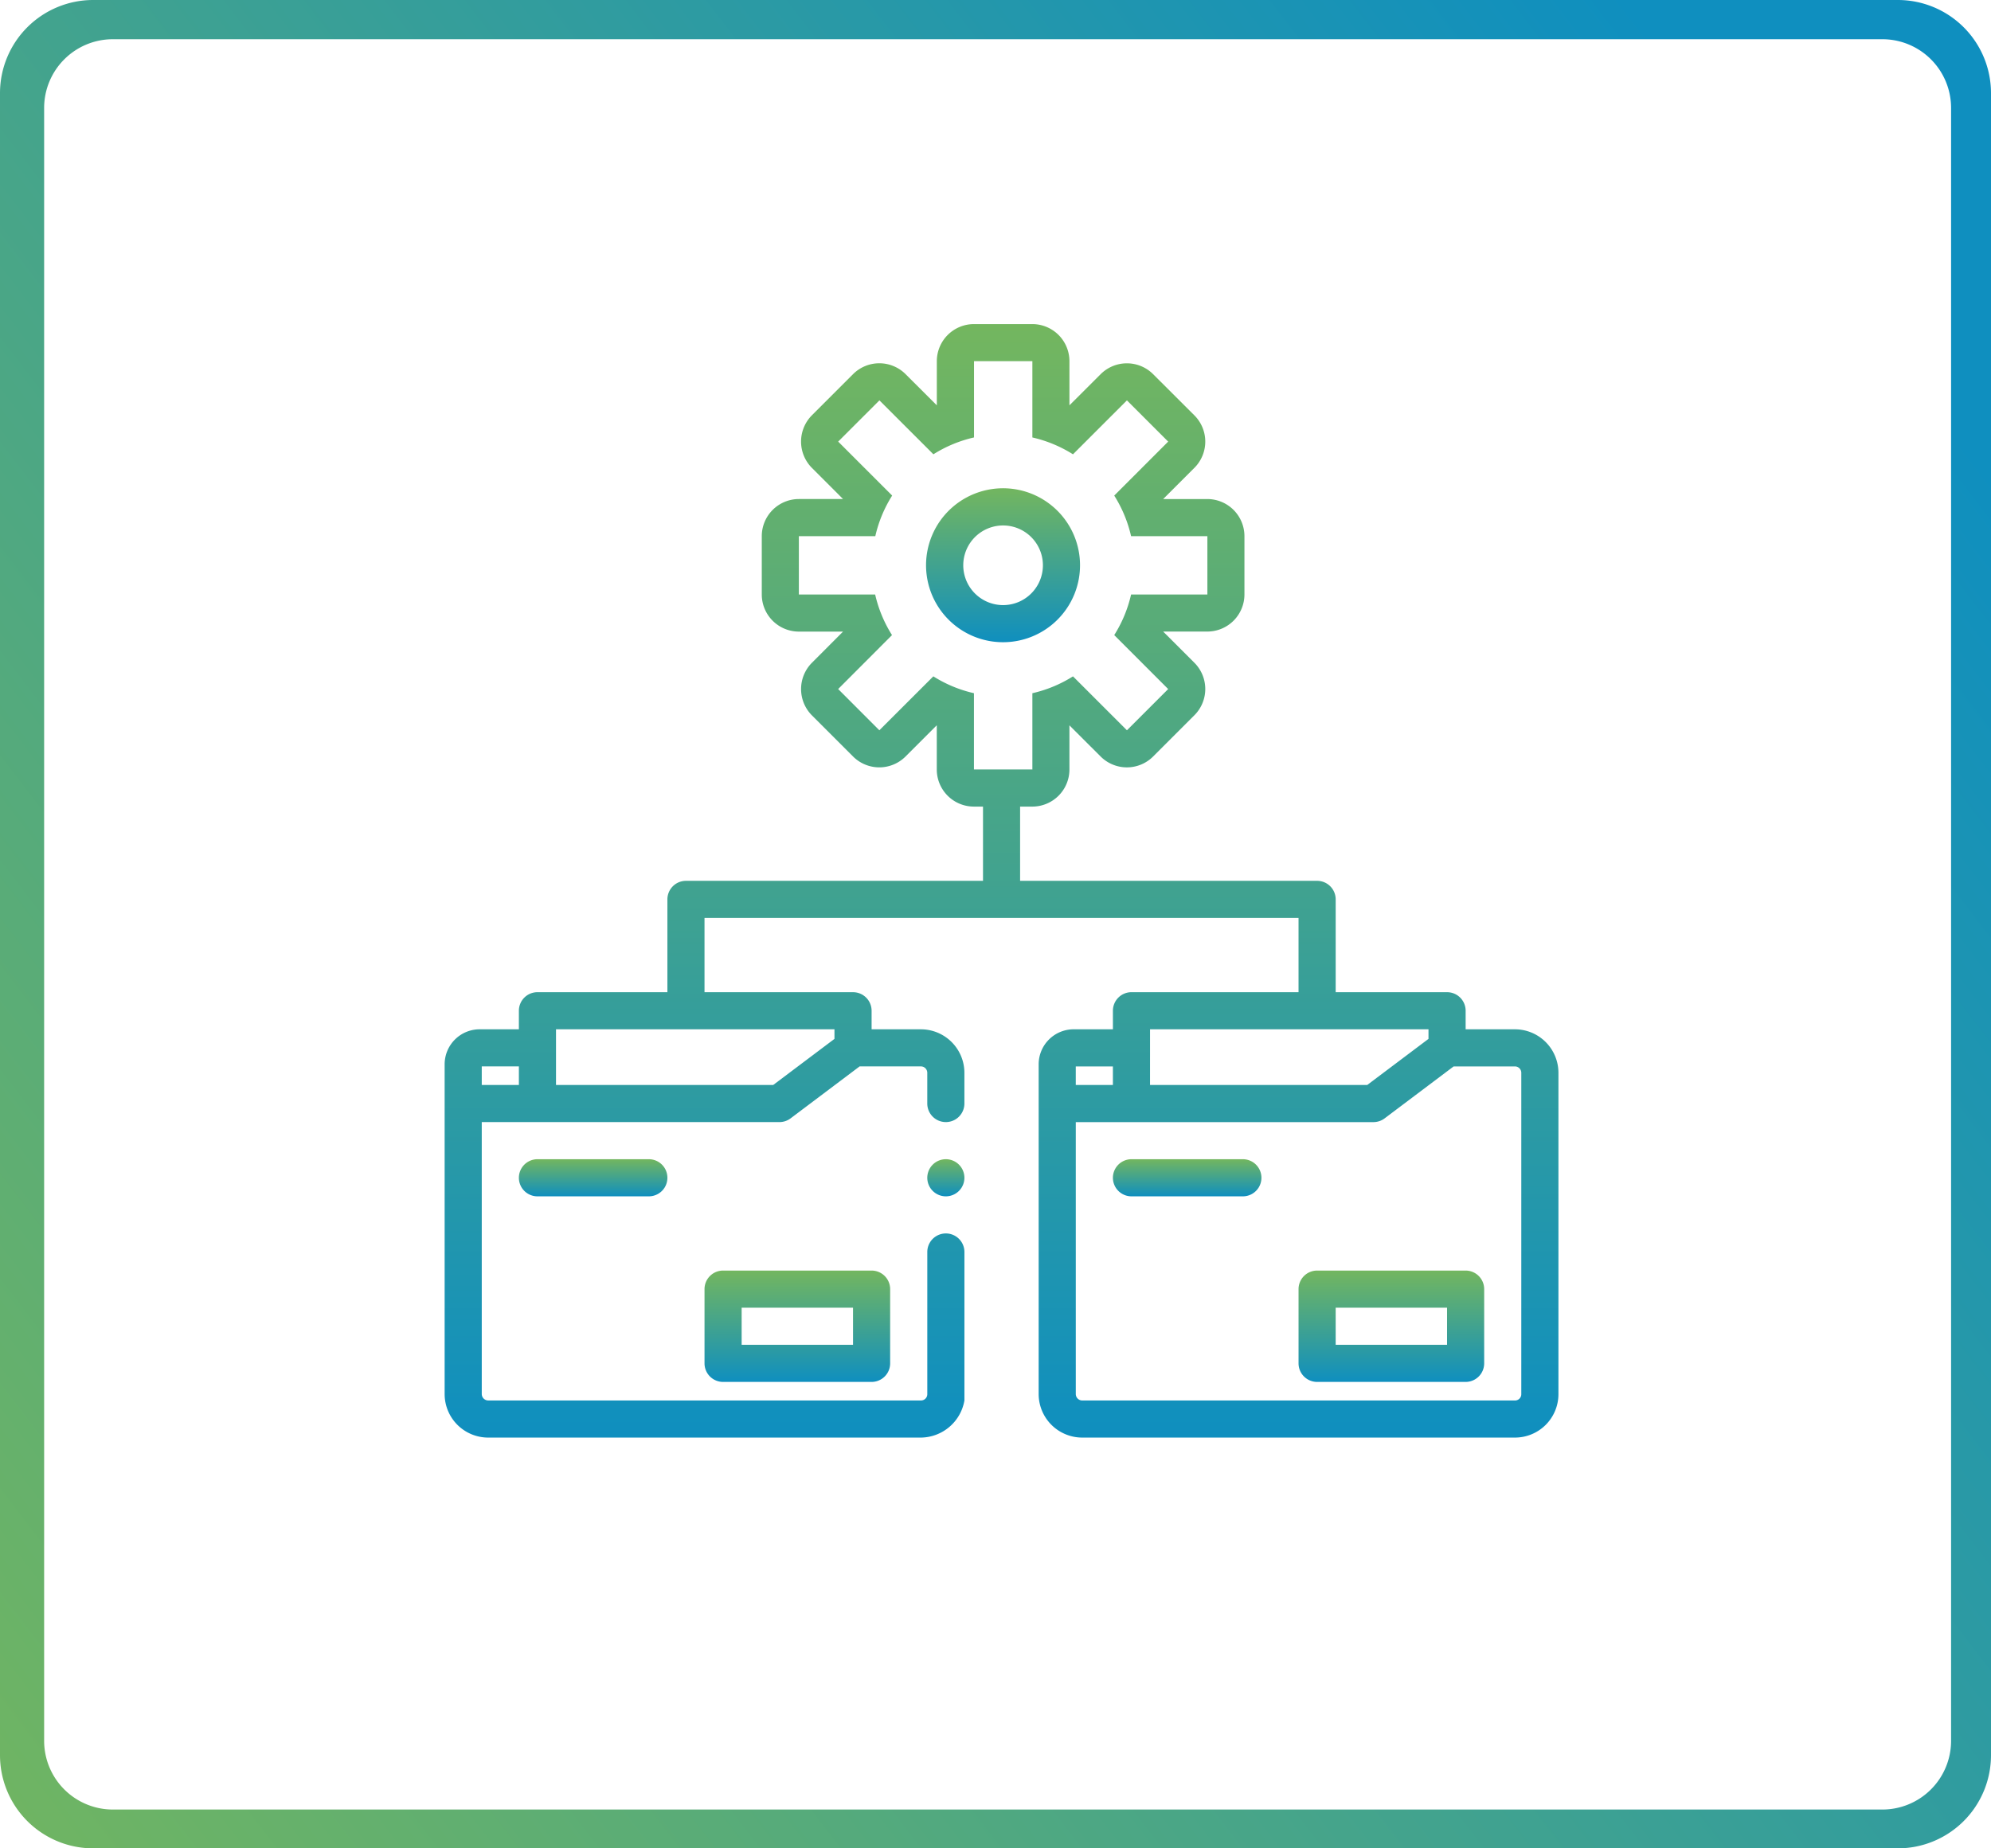 <svg xmlns="http://www.w3.org/2000/svg" xmlns:xlink="http://www.w3.org/1999/xlink" width="406" height="377" viewBox="0 0 406 377"><defs><linearGradient id="linear-gradient" x1="0.5" x2="0.5" y2="1" gradientUnits="objectBoundingBox"><stop offset="0" stop-color="#73b65f"></stop><stop offset="1" stop-color="#0f8fbf"></stop></linearGradient><linearGradient id="linear-gradient-8" x1="1" y1="0.261" x2="-0.035" y2="1" gradientUnits="objectBoundingBox"><stop offset="0" stop-color="#0f8fbf"></stop><stop offset="1" stop-color="#73b65f"></stop></linearGradient></defs><g id="Group_15741" data-name="Group 15741" transform="translate(-340 -8345)"><g transform="translate(430.668 8411.098)"><path id="Path_629" data-name="Path 629" d="M345.862,110.682a15.7,15.7,0,1,0-4.6,11.086A15.685,15.685,0,0,0,345.862,110.682Zm-15.682,8.112h0a8.121,8.121,0,1,1,5.734-2.378,8.105,8.105,0,0,1-5.734,2.378Z" transform="translate(-216.293 -61.472)" fill="url(#linear-gradient)"></path><path id="Path_630" data-name="Path 630" d="M126.285,411.25a3.785,3.785,0,1,0,0,7.571H149a3.785,3.785,0,1,0,0-7.571Z" transform="translate(-107.358 -240.907)" fill="url(#linear-gradient)"></path><path id="Path_631" data-name="Path 631" d="M213.785,463.75A3.786,3.786,0,0,0,210,467.535v15.142a3.785,3.785,0,0,0,3.785,3.785h30.283a3.785,3.785,0,0,0,3.785-3.785V467.535a3.785,3.785,0,0,0-3.785-3.785Zm26.5,15.142H217.571v-7.571h22.712Z" transform="translate(-157.004 -270.695)" fill="url(#linear-gradient)"></path><path id="Path_632" data-name="Path 632" d="M305.746,161.345H295.7v-3.785a3.785,3.785,0,0,0-3.785-3.785H269.2V134.847a3.785,3.785,0,0,0-3.785-3.785H204.847V115.92h2.488a7.57,7.57,0,0,0,7.571-7.571v-9l6.363,6.353a7.57,7.57,0,0,0,10.706,0l8.416-8.416h0a7.568,7.568,0,0,0,0-10.7l-6.368-6.368h9a7.57,7.57,0,0,0,7.571-7.571V60.763a7.57,7.57,0,0,0-7.571-7.571h-9l6.368-6.368h0a7.568,7.568,0,0,0,0-10.7l-8.414-8.4a7.57,7.57,0,0,0-10.706,0l-6.363,6.353v-9a7.57,7.57,0,0,0-7.571-7.571h-11.9a7.573,7.573,0,0,0-7.571,7.571v9L181.5,27.721a7.573,7.573,0,0,0-10.721,0l-8.4,8.4a7.609,7.609,0,0,0,0,10.7l6.363,6.368h-9a7.573,7.573,0,0,0-7.571,7.571V72.657a7.573,7.573,0,0,0,7.571,7.571h9L162.383,86.6a7.609,7.609,0,0,0,0,10.7l8.4,8.4a7.57,7.57,0,0,0,10.706,0l6.368-6.368,0,9.017a7.573,7.573,0,0,0,7.571,7.571h1.856v15.142H136.71a3.786,3.786,0,0,0-3.785,3.785v18.927h-26.5a3.786,3.786,0,0,0-3.785,3.785v3.785H94.692a7.146,7.146,0,0,0-7.192,7.1v67.3a8.885,8.885,0,0,0,8.877,8.877h88.263a9.109,9.109,0,0,0,8.854-7.571V206.768a3.785,3.785,0,1,0-7.571,0v29a1.283,1.283,0,0,1-1.283,1.283H96.377a1.326,1.326,0,0,1-1.306-1.306V180.27h60.7a3.779,3.779,0,0,0,2.271-.757l14.079-10.6h12.492a1.3,1.3,0,0,1,1.306,1.283v6.288a3.785,3.785,0,0,0,7.571,0V170.2a8.88,8.88,0,0,0-8.874-8.854h-10.05v-3.785a3.785,3.785,0,0,0-3.785-3.785H140.493V138.631H261.626v15.142H227.558a3.786,3.786,0,0,0-3.785,3.785v3.785h-7.949a7.146,7.146,0,0,0-7.192,7.1v67.3a8.885,8.885,0,0,0,8.877,8.877H305.77a8.862,8.862,0,0,0,8.854-8.854V170.2a8.877,8.877,0,0,0-8.877-8.854ZM102.641,172.7H95.07v-3.785h7.571Zm64.352-11.356V163.3L154.5,172.7H110.21V161.345Zm28.443-53V92.792a26.594,26.594,0,0,1-8.282-3.437l-11.008,11-8.4-8.412L178.728,80.94a26.533,26.533,0,0,1-3.437-8.282H159.733V60.764h15.588a26.5,26.5,0,0,1,3.437-8.282L167.75,41.473l8.41-8.41,11.008,11v0a26.589,26.589,0,0,1,8.282-3.437V25.071h11.9l0,15.557a26.634,26.634,0,0,1,8.282,3.437l11-11,8.411,8.41-11,11.008v0a26.492,26.492,0,0,1,3.437,8.282h15.557V72.657H227.48a26.5,26.5,0,0,1-3.437,8.282l11,11.008-8.411,8.41-11-11v0a26.629,26.629,0,0,1-8.282,3.437v15.557Zm35.909,53h56.781V163.3l-12.492,9.4H231.343ZM216.2,168.916h7.571V172.7H216.2Zm90.85,66.856a1.283,1.283,0,0,1-1.283,1.283H217.508a1.326,1.326,0,0,1-1.306-1.306V180.274h60.7a3.779,3.779,0,0,0,2.271-.757l14.079-10.6h12.492a1.3,1.3,0,0,1,1.306,1.283Z" transform="translate(-87.499 -17.5)" fill="url(#linear-gradient)"></path><path id="Path_633" data-name="Path 633" d="M429,411.25H406.285a3.785,3.785,0,1,0,0,7.571H429a3.785,3.785,0,0,0,0-7.571Z" transform="translate(-266.225 -240.907)" fill="url(#linear-gradient)"></path><path id="Path_634" data-name="Path 634" d="M524.069,463.75H493.785A3.786,3.786,0,0,0,490,467.535v15.142a3.785,3.785,0,0,0,3.785,3.785h30.283a3.785,3.785,0,0,0,3.785-3.785V467.535a3.785,3.785,0,0,0-3.785-3.785Zm-3.785,15.142H497.571v-7.571h22.712Z" transform="translate(-315.871 -270.695)" fill="url(#linear-gradient)"></path><path id="Path_635" data-name="Path 635" d="M322.571,415.035a3.785,3.785,0,1,1-3.785-3.785,3.786,3.786,0,0,1,3.785,3.785" transform="translate(-216.579 -240.907)" fill="url(#linear-gradient)"></path></g><path id="Exclusion_1" data-name="Exclusion 1" d="M387,377H19A19,19,0,0,1,0,358V19A19,19,0,0,1,19,0H387a19,19,0,0,1,19,19V358a19,19,0,0,1-19,19ZM23,8A14.016,14.016,0,0,0,9,22V355.085a14.016,14.016,0,0,0,14,14h360.86a14.015,14.015,0,0,0,14-14V22a14.015,14.015,0,0,0-14-14Z" transform="translate(340 8345)" fill="url(#linear-gradient-8)"></path></g></svg>
